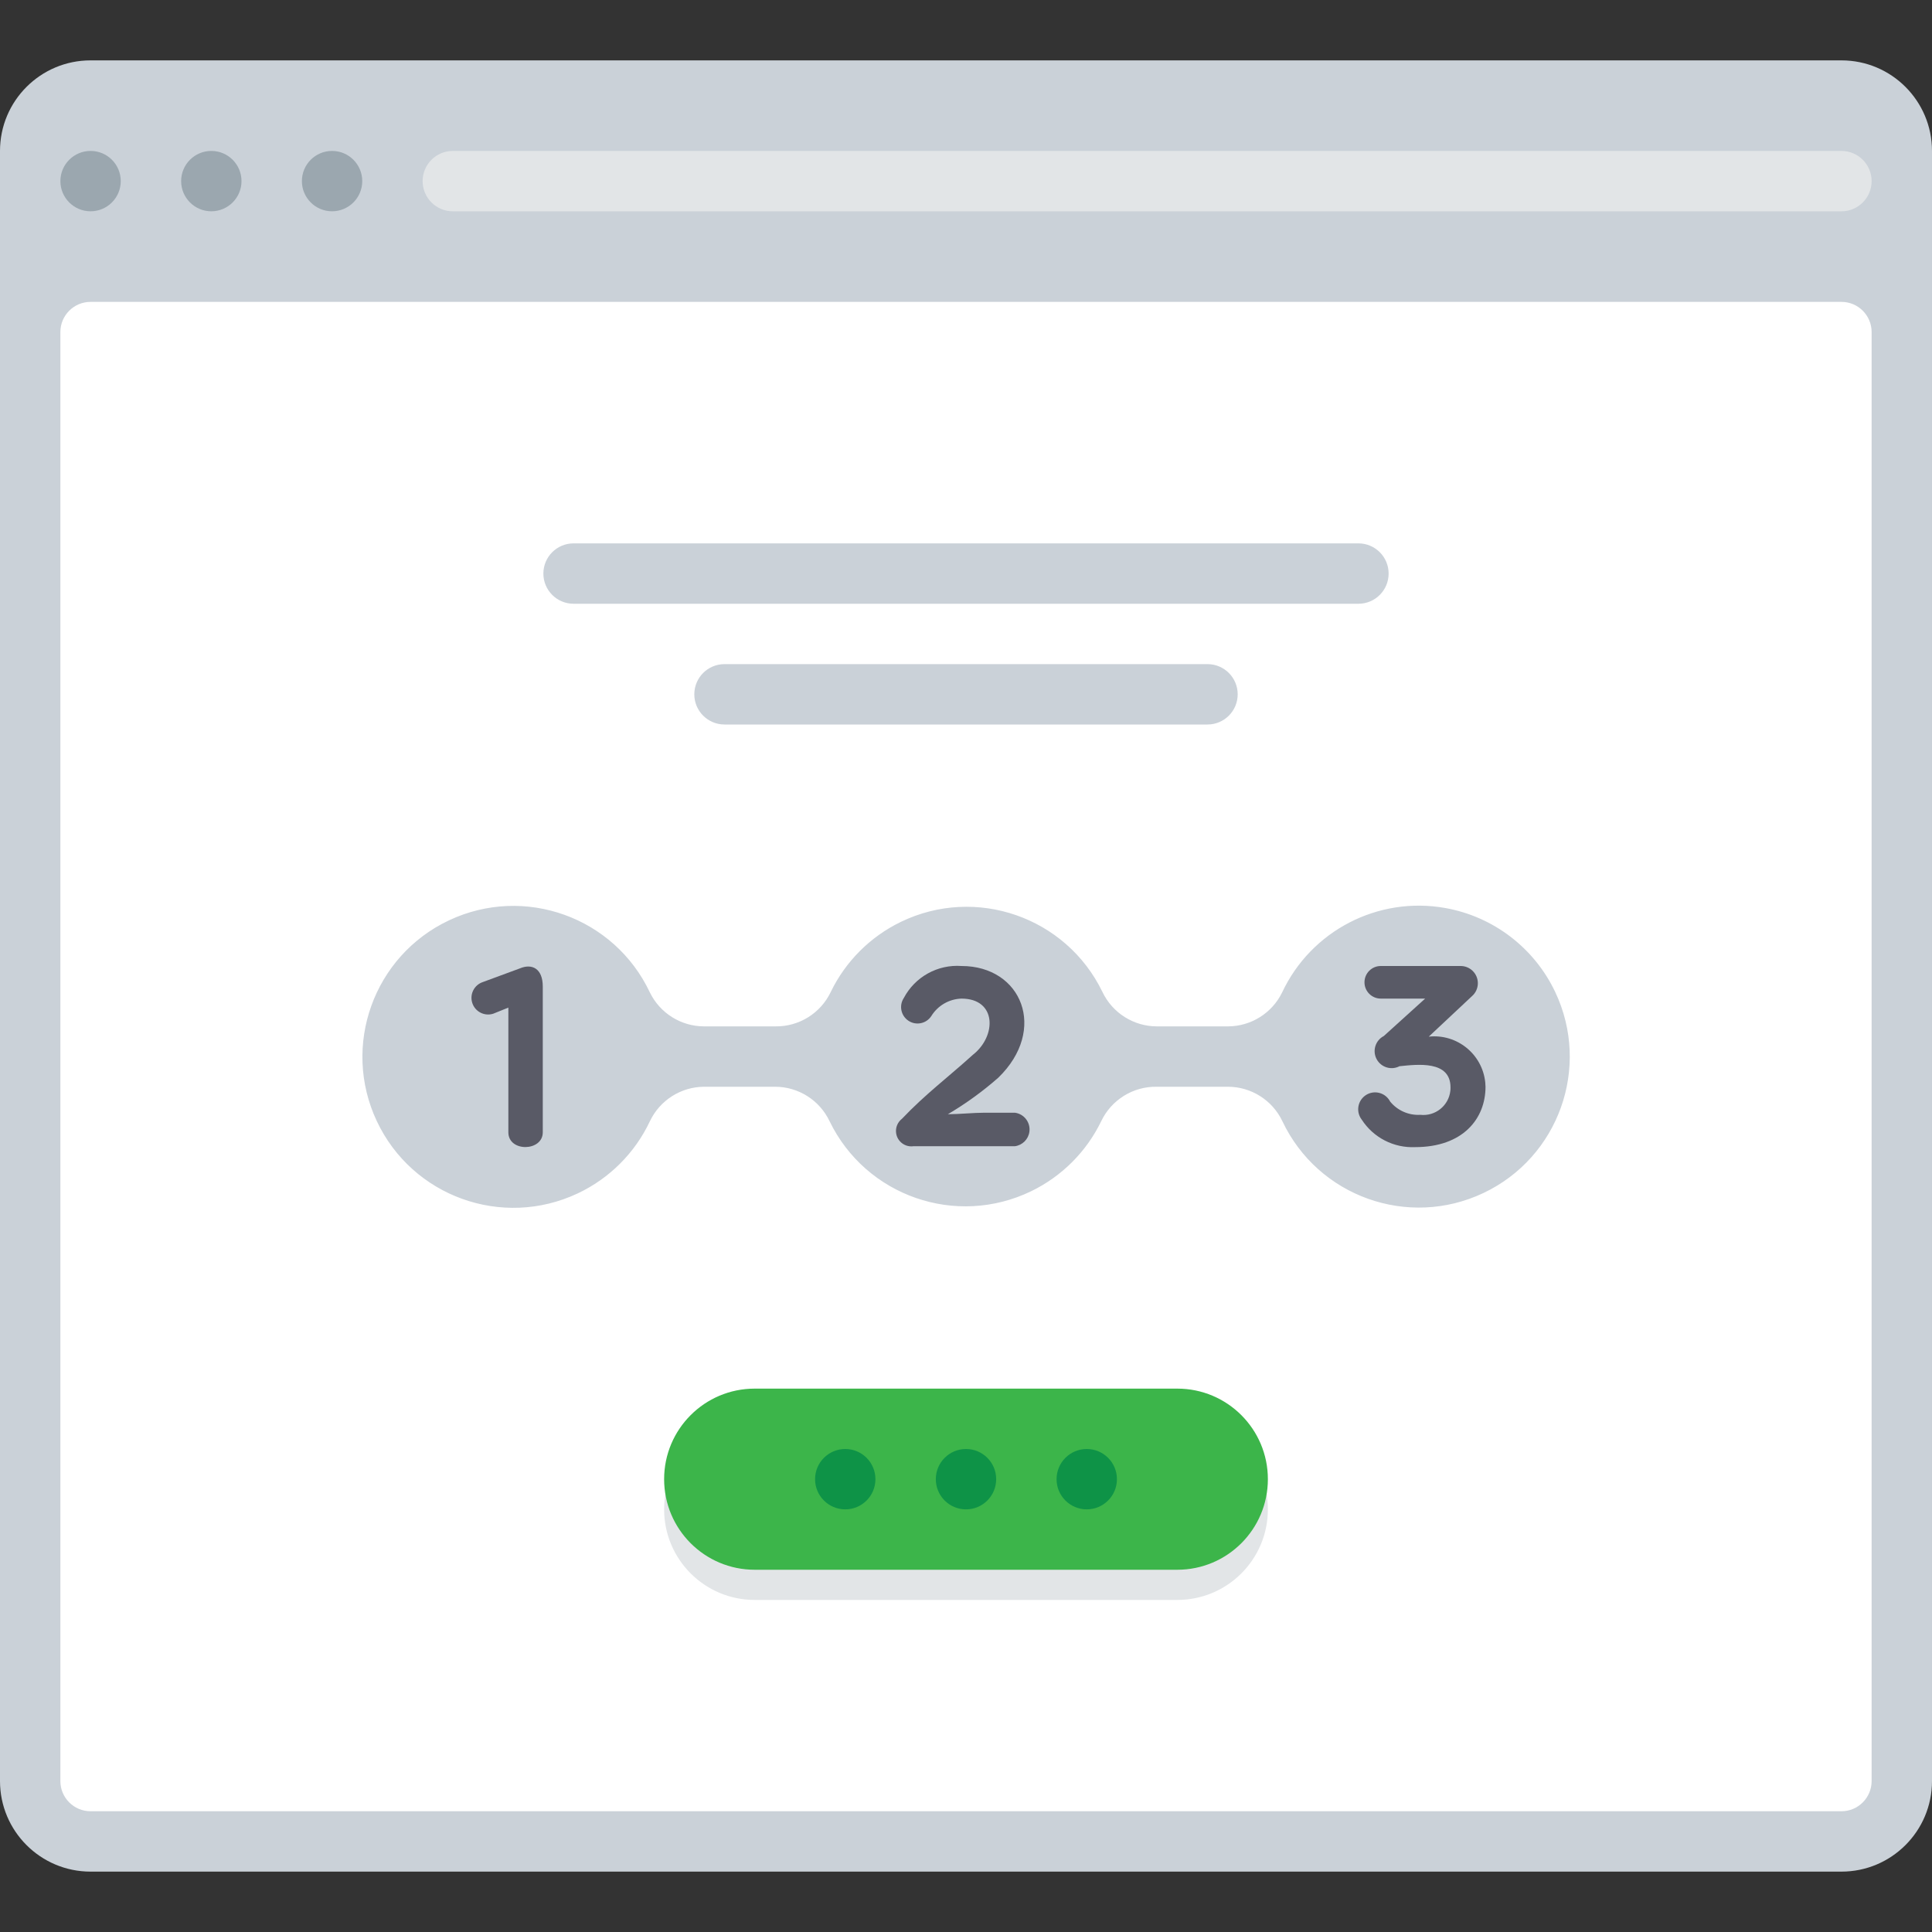 <?xml version="1.0" encoding="iso-8859-1"?>
<!-- Generator: Adobe Illustrator 19.0.0, SVG Export Plug-In . SVG Version: 6.00 Build 0)  -->
<svg version="1.1" id="Layer_1" xmlns="http://www.w3.org/2000/svg" xmlns:xlink="http://www.w3.org/1999/xlink" x="0px" y="0px"
	 viewBox="0 0 512.001 512.001" style="enable-background:new 0 0 512.001 512.001;" xml:space="preserve">
<rect x="0" y="0" width="512.001" height="512.001" fill="#333333" stroke="none"/>
<path style="fill:#CAD1D8;" d="M488,16H24C10.745,16,0,26.745,0,40v432c0,13.254,10.745,24,24,24h464c13.254,0,24-10.745,24-24V40
	C512,26.745,501.255,16,488,16z"/>
<g>
	<circle style="fill:#9BA7AF;" cx="56.002" cy="47.995" r="7.998"/>
	<circle style="fill:#9BA7AF;" cx="88.002" cy="47.995" r="7.998"/>
</g>
<path style="fill:#FFFFFF;" d="M24,80h464c4.418,0,8,3.582,8,8v384c0,4.418-3.582,8-8,8H24c-4.418,0-8-3.582-8-8V88
	C16,83.582,19.582,80,24,80z"/>
<path style="fill:#E2E5E7;" d="M120,40h368c4.418,0,8,3.582,8,8l0,0c0,4.418-3.582,8-8,8H120c-4.418,0-8-3.582-8-8l0,0
	C112,43.582,115.582,40,120,40z"/>
<circle style="fill:#9BA7AF;" cx="24.002" cy="47.995" r="7.998"/>
<g>
	<path style="fill:#CAD1D8;" d="M152.001,144h208c4.418,0,8,3.582,8,8.001l0,0c0,4.418-3.582,8-8,8h-208
		c-4.418,0-8.001-3.582-8.001-8l0,0C144,147.582,147.582,144,152.001,144z"/>
	<path style="fill:#CAD1D8;" d="M192,176h128c4.418,0,8,3.582,8,8.001l0,0c0,4.418-3.582,8-8,8H192c-4.418,0-8.001-3.582-8.001-8
		l0,0C184.001,179.582,187.582,176,192,176z"/>
	<path style="fill:#CAD1D8;" d="M383.04,240.64c-17.835-3.198-35.592,5.992-43.28,22.4c-2.679,5.468-8.231,8.942-14.32,8.96h-18.88
		c-6.155-0.018-11.753-3.563-14.4-9.12c-9.63-19.883-33.553-28.194-53.436-18.564c-8.101,3.923-14.642,10.464-18.564,18.564
		c-2.696,5.662-8.45,9.227-14.72,9.12h-18.88c-6.089-0.018-11.641-3.492-14.32-8.96c-9.41-19.987-33.242-28.56-53.229-19.149
		c-19.987,9.41-28.56,33.242-19.149,53.229c9.41,19.987,33.242,28.56,53.229,19.149c8.415-3.962,15.186-10.734,19.149-19.149
		c2.633-5.531,8.194-9.072,14.32-9.12h18.88c6.155,0.018,11.753,3.563,14.4,9.12c9.63,19.883,33.553,28.194,53.436,18.564
		c8.101-3.923,14.641-10.464,18.564-18.564c2.696-5.662,8.45-9.227,14.72-9.12h18.88c6.155,0.018,11.753,3.563,14.4,9.12
		c9.446,19.97,33.293,28.5,53.263,19.054c19.97-9.446,28.5-33.293,19.054-53.263C406.624,251.215,395.776,242.917,383.04,240.64z"/>
</g>
<g>
	<path style="fill:#595A66;" d="M257.84,279.52c6.32-4.96,6.32-14.88-3.04-14.88c-3.276,0.105-6.282,1.848-8,4.64
		c-1.326,2.01-4.03,2.566-6.04,1.24c-2.01-1.326-2.566-4.03-1.24-6.04c2.964-5.604,8.956-8.93,15.28-8.48
		c16,0,22.88,16.88,9.76,29.6c-4.141,3.638-8.614,6.879-13.36,9.68c3.04,0,6.72-0.4,9.76-0.4h8c2.452,0.329,4.172,2.585,3.843,5.038
		c-0.269,2-1.843,3.574-3.843,3.843h-26.88c-2.233,0.309-4.291-1.251-4.6-3.484c-0.2-1.454,0.395-2.903,1.56-3.796
		C245.28,289.92,251.12,285.6,257.84,279.52z"/>
	<path style="fill:#595A66;" d="M377.68,264.639h-11.76c-2.386-0.001-4.319-1.936-4.318-4.322c0.001-2.384,1.934-4.317,4.318-4.318
		h21.12c2.518-0.026,4.581,1.994,4.607,4.513c0.014,1.336-0.559,2.611-1.567,3.487l-11.44,10.72
		c7.469-0.797,14.169,4.612,14.965,12.082c0.043,0.398,0.067,0.799,0.074,1.199c0,8.48-6,16-18.64,16
		c-5.678,0.261-11.069-2.51-14.16-7.28c-1.519-1.953-1.167-4.768,0.786-6.287c1.953-1.519,4.768-1.167,6.287,0.786
		c0.171,0.219,0.32,0.453,0.448,0.701c1.947,2.389,4.923,3.699,8,3.52c3.952,0.443,7.514-2.402,7.957-6.354
		c0.035-0.308,0.049-0.616,0.044-0.926c0-7.2-8.8-6.081-13.52-5.6c-2.209,1.149-4.931,0.289-6.08-1.92
		c-1.149-2.209-0.289-4.931,1.92-6.081l0,0L377.68,264.639z"/>
	<path style="fill:#595A66;" d="M134.88,266.96l-4.16,1.68c-2.32,0.751-4.808-0.52-5.56-2.84c-0.751-2.32,0.52-4.808,2.84-5.56l0,0
		l9.76-3.6c3.2-1.36,6.081,0,6.081,4.801v38.64c0,5.12-9.12,5.28-9.12,0v-33.12h0.16V266.96z"/>
</g>
<path style="fill:#E2E5E7;" d="M200.001,376h112c13.254,0,24,10.745,24,24l0,0c0,13.254-10.745,24-24,24h-112
	c-13.254,0-24.001-10.745-24.001-24l0,0C176,386.746,186.745,376,200.001,376z"/>
<path style="fill:#3CB54A;" d="M200.001,368h112c13.254,0,24,10.745,24,24l0,0c0,13.254-10.745,24-24,24h-112
	c-13.254,0-24.001-10.745-24.001-24l0,0C176,378.745,186.745,368,200.001,368z"/>
<g>
	<circle style="fill:#0E9347;" cx="256" cy="391.998" r="7.998"/>
	<circle style="fill:#0E9347;" cx="288" cy="391.998" r="7.998"/>
	<circle style="fill:#0E9347;" cx="224" cy="391.998" r="7.998"/>
</g>
<g>
</g>
<g>
</g>
<g>
</g>
<g>
</g>
<g>
</g>
<g>
</g>
<g>
</g>
<g>
</g>
<g>
</g>
<g>
</g>
<g>
</g>
<g>
</g>
<g>
</g>
<g>
</g>
<g>
</g>
</svg>

